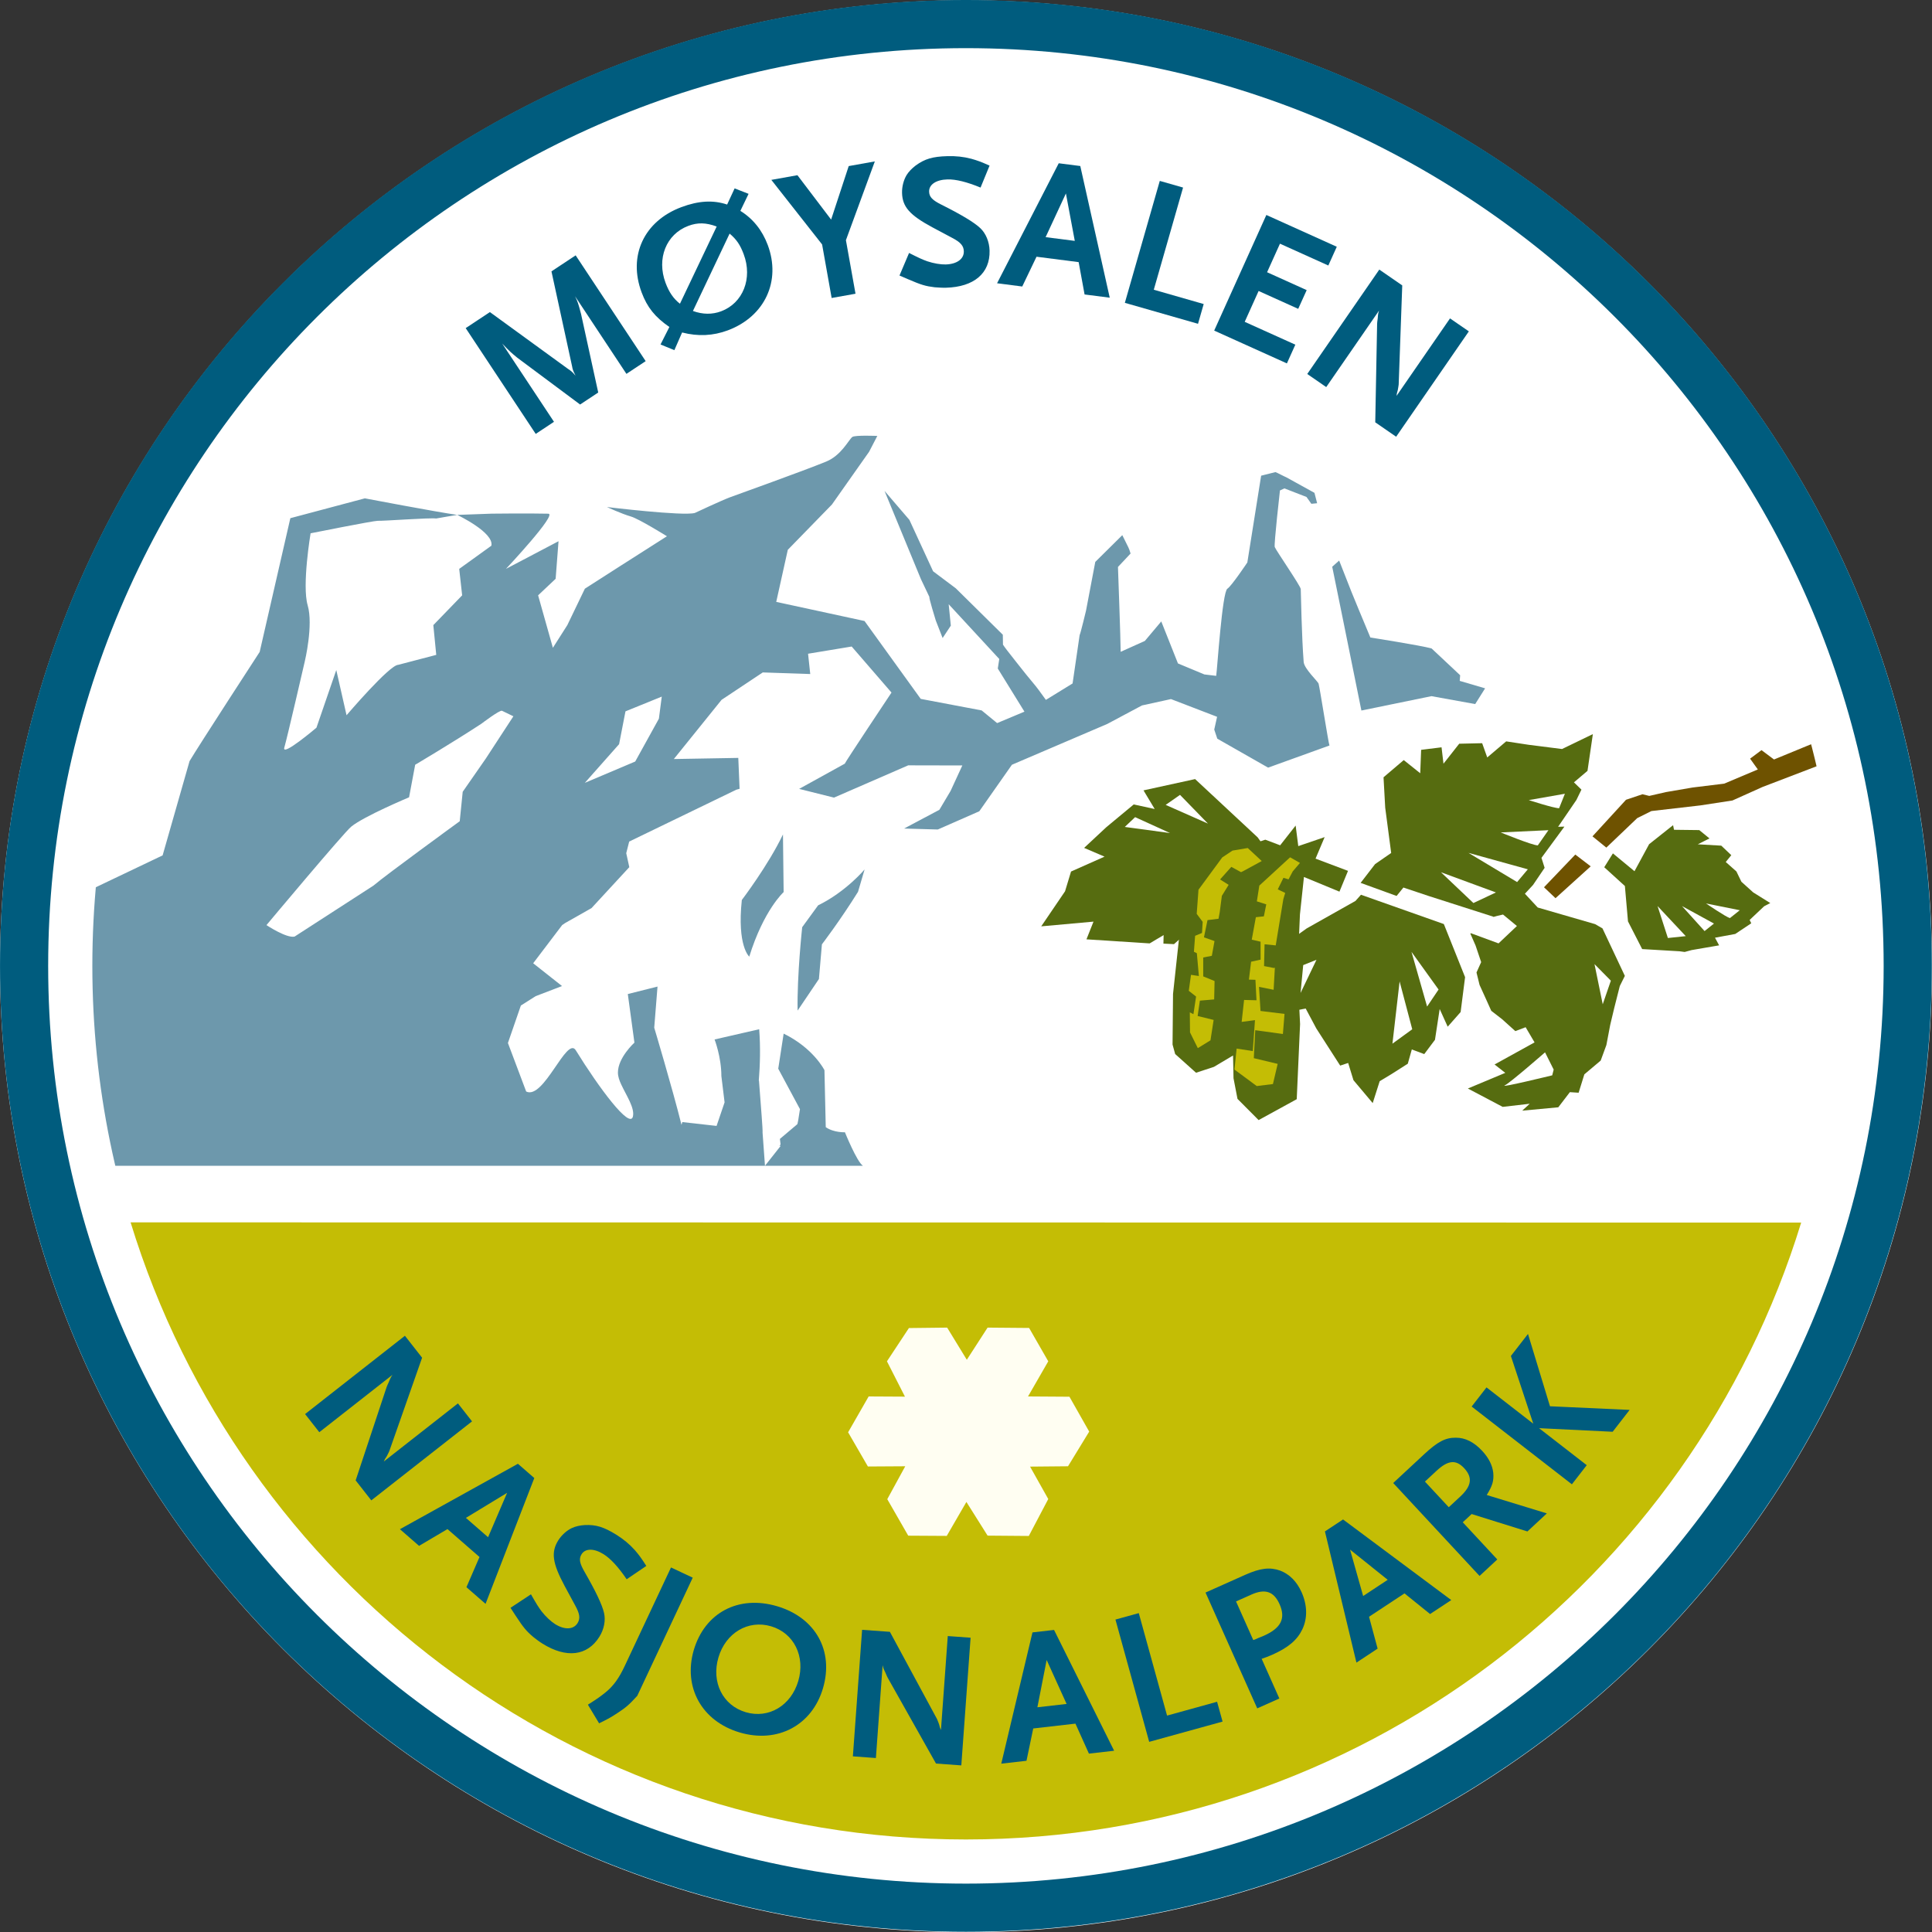 <?xml version="1.0" encoding="UTF-8" standalone="no"?>
<!-- Created with Inkscape (http://www.inkscape.org/) -->
<svg
   xmlns:svg="http://www.w3.org/2000/svg"
   xmlns="http://www.w3.org/2000/svg"
   version="1.0"
   width="126.323"
   height="126.338"
   id="svg7337">
  <rect width="100%" height="100%" fill="#333333" stroke="none"/>
  <defs
     id="defs7339">
    <clipPath
       id="clipPath7203">
      <path
         d="M 0,595.26 L 283.44,595.26 L 283.44,0 L 0,0 L 0,595.26 z"
         id="path7205" />
    </clipPath>
    <clipPath
       id="clipPath7197">
      <path
         d="M -0.232,595.138 L 283.232,595.138 L 283.232,-0.138 L -0.232,-0.138 L -0.232,595.138 z"
         id="path7199" />
    </clipPath>
    <clipPath
       id="clipPath7233">
      <path
         d="M 187.68,491.927 C 187.68,466.691 167.222,446.233 141.986,446.233 C 116.749,446.233 96.291,466.691 96.291,491.927 C 96.291,517.164 116.749,537.622 141.986,537.622 C 167.222,537.622 187.68,517.164 187.68,491.927"
         id="path7235" />
    </clipPath>
    <clipPath
       id="clipPath7273">
      <path
         d="M 91.462,542.451 L 91.462,441.404 L 192.509,441.404 L 192.509,542.451"
         id="path7275" />
    </clipPath>
  </defs>
  <g
     transform="translate(-308.267,-463.479)"
     id="layer1">
    <g
       transform="matrix(1.25,0,0,-1.25,193.941,1141.543)"
       id="g7193">
      <g
         clip-path="url(#clipPath7197)"
         id="g7195">
        <g
           clip-path="url(#clipPath7203)"
           id="g7201">
          <path
             d="M 192.519,491.91 C 192.519,464.018 169.882,441.381 141.99,441.381 C 114.098,441.381 91.461,464.018 91.461,491.91 C 91.461,519.802 114.098,542.439 141.99,542.439 C 169.882,542.439 192.519,519.802 192.519,491.91 z"
             id="path7207"
             style="fill:#ffffff;fill-opacity:1;fill-rule:evenodd;stroke:none" />
        </g>
      </g>
    </g>
    <path
       d="M 433.004,526.634 C 433.004,560.643 405.432,588.213 371.424,588.213 C 337.414,588.213 309.842,560.643 309.842,526.634 C 309.842,492.624 337.414,465.053 371.424,465.053 C 405.432,465.053 433.004,492.624 433.004,526.634"
       id="path7209"
       style="fill:#ffffff;fill-opacity:1;fill-rule:nonzero;stroke:none" />
    <path
       d="M 426.036,543.417 C 418.866,566.772 397.127,583.752 371.424,583.752 C 345.714,583.752 323.97,566.764 316.806,543.403 L 426.036,543.417"
       id="path7211"
       style="fill:#c4bd05;fill-opacity:1;fill-rule:nonzero;stroke:none" />
    <path
       d="M 349.226,487.924 L 345.869,482.852 C 346.052,483.243 346.07,483.292 346.259,484.01 L 347.382,489.144 L 346.197,489.928 L 342.095,486.872 C 341.699,486.547 341.597,486.463 341.104,485.945 L 344.489,491.059 L 343.295,491.85 L 338.716,484.933 L 340.299,483.885 L 345.41,487.602 C 345.626,487.745 345.696,487.804 345.9,488.045 C 345.727,487.693 345.71,487.644 345.672,487.428 L 344.324,481.222 L 345.906,480.175 L 350.484,487.092 L 349.226,487.924"
       id="path7213"
       style="fill:#005c7e;fill-opacity:1;fill-rule:nonzero;stroke:none" />
    <path
       d="M 355.972,478.753 L 353.574,483.812 C 354.21,484.043 354.831,484.052 355.42,483.832 C 356.844,483.298 357.489,481.687 356.892,480.098 C 356.664,479.487 356.424,479.133 355.972,478.753 z M 353.272,478.248 C 351.825,478.79 351.189,480.384 351.784,481.973 C 352.017,482.597 352.307,483.012 352.725,483.339 L 355.127,478.29 C 354.426,478.03 353.885,478.018 353.272,478.248 z M 355.86,485.077 C 354.895,485.438 353.906,485.487 352.866,485.218 L 352.36,486.374 L 351.455,486.003 L 352.034,484.859 C 351.091,484.207 350.586,483.577 350.22,482.599 C 349.32,480.199 350.377,477.937 352.814,477.024 C 353.944,476.6 354.904,476.549 355.81,476.853 L 356.3,475.797 L 357.212,476.153 L 356.676,477.267 C 357.499,477.778 358.104,478.53 358.465,479.495 C 359.351,481.86 358.272,484.172 355.86,485.077"
       id="path7215"
       style="fill:#005c7e;fill-opacity:1;fill-rule:nonzero;stroke:none" />
    <path
       d="M 363.577,479.183 L 364.204,482.684 L 362.644,482.963 L 362.02,479.462 L 358.7,475.24 L 360.407,474.935 L 362.61,477.837 L 363.76,474.338 L 365.467,474.033 L 363.577,479.183"
       id="path7217"
       style="fill:#005c7e;fill-opacity:1;fill-rule:nonzero;stroke:none" />
    <path
       d="M 372.38,475.743 C 371.49,475.377 370.769,475.195 370.216,475.21 C 369.475,475.23 369.005,475.545 369.017,476.009 C 369.027,476.362 369.235,476.57 369.834,476.868 C 371.12,477.512 371.964,478.017 372.364,478.397 C 372.726,478.738 372.954,479.285 372.97,479.863 C 373.01,481.345 371.952,482.242 370.119,482.292 C 369.867,482.298 369.615,482.279 369.376,482.262 C 368.782,482.189 368.504,482.109 367.626,481.73 C 367.511,481.683 367.321,481.6 367.08,481.494 L 367.706,480.018 C 368.317,480.328 368.572,480.448 368.902,480.564 C 369.321,480.704 369.776,480.779 370.102,480.77 C 370.831,480.75 371.3,480.412 371.286,479.909 C 371.276,479.557 371.081,479.323 370.534,479.037 L 369.232,478.343 C 367.74,477.54 367.272,477 367.247,476.095 C 367.236,475.68 367.351,475.25 367.542,474.93 C 367.675,474.713 367.884,474.494 368.142,474.298 C 368.734,473.868 369.245,473.715 370.212,473.689 C 370.765,473.674 371.257,473.724 371.776,473.86 C 372.181,473.975 372.41,474.058 372.97,474.307 L 372.38,475.743"
       id="path7219"
       style="fill:#005c7e;fill-opacity:1;fill-rule:nonzero;stroke:none" />
    <path
       d="M 377.961,476.128 L 376.634,478.985 L 378.541,479.229 L 377.961,476.128 z M 379.182,482.733 L 378.794,480.618 L 376.039,480.265 L 375.106,482.212 L 373.46,482 L 377.492,474.154 L 378.901,474.334 L 380.827,482.943 L 379.182,482.733"
       id="path7221"
       style="fill:#005c7e;fill-opacity:1;fill-rule:nonzero;stroke:none" />
    <path
       d="M 381.815,483.28 L 384.099,475.307 L 385.621,475.742 L 383.707,482.423 L 386.97,483.358 L 386.599,484.65 L 381.815,483.28"
       id="path7223"
       style="fill:#005c7e;fill-opacity:1;fill-rule:nonzero;stroke:none" />
    <path
       d="M 387.656,485.095 L 391.067,477.535 L 395.672,479.613 L 395.119,480.839 L 391.957,479.412 L 391.115,481.279 L 393.704,482.448 L 393.15,483.673 L 390.561,482.505 L 389.652,484.522 L 392.962,486.015 L 392.41,487.24 L 387.656,485.095"
       id="path7225"
       style="fill:#005c7e;fill-opacity:1;fill-rule:nonzero;stroke:none" />
    <path
       d="M 398.187,491.092 L 398.309,484.655 C 398.309,484.61 398.321,484.482 398.35,484.287 C 398.355,484.168 398.37,484.102 398.366,484.084 C 398.382,483.973 398.39,483.917 398.437,483.783 L 394.982,488.788 L 393.741,487.932 L 398.452,481.105 L 399.952,482.14 L 399.72,488.607 C 399.716,488.634 399.711,488.708 399.692,488.802 C 399.674,488.895 399.665,488.952 399.661,488.979 L 399.602,489.198 L 399.579,489.364 L 403.076,484.297 L 404.307,485.145 L 399.554,492.034 L 398.187,491.092"
       id="path7227"
       style="fill:#005c7e;fill-opacity:1;fill-rule:nonzero;stroke:none" />
    <g
       transform="matrix(1.25,0,0,-1.25,193.941,1141.543)"
       id="g7229">
      <g
         clip-path="url(#clipPath7233)"
         id="g7231">
        <path
           d="M 167.816,506.836 L 167.838,507.131 L 166.344,508.532 C 165.786,508.69 163.142,509.104 163.142,509.104 L 162.562,510.496 L 162.153,511.491 L 161.509,513.13 L 161.146,512.806 L 161.728,509.949 L 162.672,505.285 L 166.337,506.037 L 168.625,505.623 L 169.143,506.446 L 167.816,506.836"
           id="path7237"
           style="fill:#6d98ac;fill-opacity:1;fill-rule:nonzero;stroke:none" />
        <path
           d="M 125.926,504.858 L 124.688,502.618 L 122.052,501.502 L 123.844,503.525 L 124.178,505.242 L 126.076,506.013 L 125.926,504.858 z M 116.869,502.768 L 115.664,501.035 L 115.508,499.494 C 115.508,499.494 111.667,496.701 110.987,496.122 L 106.87,493.461 C 106.444,493.364 105.399,494.061 105.399,494.061 C 105.399,494.061 109.437,498.889 109.836,499.214 C 110.507,499.761 112.858,500.746 112.858,500.746 L 113.178,502.449 C 113.178,502.449 115.182,503.636 116.646,504.598 C 116.646,504.598 117.605,505.328 117.72,505.272 C 118.315,504.984 118.315,504.984 118.315,504.984 L 116.869,502.768 z M 159.653,507.826 C 159.551,509.103 159.507,511.426 159.5,511.639 C 159.494,511.797 158.219,513.638 158.14,513.837 C 158.09,513.96 158.412,516.797 158.412,516.797 L 158.646,516.904 L 159.801,516.456 L 160.054,516.099 L 160.357,516.128 L 160.217,516.672 C 160.217,516.672 158.783,517.467 158.753,517.48 C 158.635,517.528 158.286,517.717 158.177,517.757 L 157.428,517.569 L 156.706,513.03 C 156.706,513.03 155.876,511.79 155.662,511.657 C 155.391,511.488 155.13,507.413 155.077,507.099 L 154.459,507.173 L 153.077,507.748 L 152.204,509.946 L 151.346,508.926 L 150.08,508.356 C 150.08,508.939 149.939,512.795 149.939,512.795 L 150.598,513.497 C 150.497,513.837 150.528,513.714 150.166,514.458 L 148.752,513.059 L 148.268,510.509 C 148.268,510.509 147.993,509.358 147.933,509.227 L 147.565,506.701 L 146.169,505.842 C 145.936,506.17 145.659,506.548 145.497,506.732 C 145.359,506.888 144.993,507.347 144.623,507.816 C 144.459,508.025 144.294,508.235 144.148,508.422 C 144.048,508.55 143.977,508.651 143.924,508.73 L 143.916,509.25 L 141.456,511.678 L 140.269,512.569 L 139.029,515.258 L 137.729,516.772 L 139.631,512.161 L 140.083,511.21 C 140.007,511.297 140.408,509.999 140.408,509.999 L 140.767,509.077 L 141.196,509.725 L 141.084,510.846 L 143.73,507.981 L 143.653,507.482 L 145.047,505.226 L 143.618,504.628 L 142.809,505.291 L 139.622,505.894 L 136.682,509.968 L 132.064,510.968 L 132.669,513.692 L 134.977,516.061 L 136.922,518.821 L 137.351,519.649 C 137.351,519.649 136.17,519.699 136.041,519.593 C 135.841,519.429 135.465,518.628 134.672,518.305 C 133.38,517.778 130.086,516.605 129.627,516.433 C 129.169,516.259 127.807,515.62 127.807,515.62 C 127.195,515.446 123.21,515.929 123.21,515.929 C 123.21,515.929 123.953,515.582 124.462,515.434 C 124.885,515.311 126.347,514.401 126.347,514.401 C 125.749,514.029 122.054,511.658 122.054,511.658 L 121.137,509.754 L 120.381,508.567 L 119.608,511.311 L 120.525,512.176 L 120.676,514.141 L 117.927,512.695 C 117.927,512.695 120.629,515.569 120.142,515.581 C 119.073,515.606 117.183,515.583 117.183,515.583 L 115.377,515.518 C 115.377,515.518 117.315,514.598 117.163,513.906 L 115.481,512.694 L 115.635,511.31 L 114.127,509.753 L 114.28,508.196 L 112.293,507.676 C 111.835,507.676 109.588,505.038 109.588,505.038 L 109.051,507.403 L 108.014,504.388 C 108.014,504.388 106.181,502.83 106.333,503.349 C 106.486,503.869 107.402,507.848 107.402,507.848 C 107.402,507.848 107.86,509.752 107.554,510.79 C 107.249,511.828 107.707,514.556 107.707,514.556 C 107.707,514.556 110.978,515.21 111.219,515.209 C 111.521,515.195 113.942,515.377 114.276,515.33 C 114.276,515.33 115.323,515.514 115.377,515.518 C 114.295,515.67 110.545,516.384 110.545,516.384 L 106.648,515.346 L 105.044,508.35 C 105.044,508.35 101.835,503.418 101.376,502.639 L 99.967,497.708 L 95.721,495.683 C 95.721,495.683 95.325,495.018 95.468,489.549 C 95.511,487.901 96.048,483.057 96.903,481.471 L 131.475,481.471 L 131.349,483.204 C 131.363,483.383 131.273,484.411 131.161,485.926 L 131.152,485.929 C 131.218,486.746 131.245,487.676 131.172,488.614 L 128.839,488.079 C 128.839,488.079 129.194,487.161 129.194,486.167 L 129.362,484.789 L 128.943,483.557 L 127.152,483.758 L 127.109,483.613 C 126.621,485.561 125.682,488.695 125.682,488.695 L 125.854,490.846 L 124.3,490.455 L 124.646,487.914 C 124.646,487.914 123.783,487.132 123.783,486.35 C 123.783,486.143 123.856,485.936 123.956,485.722 C 124.235,485.127 124.664,484.5 124.569,484.057 C 124.419,483.357 122.787,485.559 121.578,487.514 C 121.106,488.278 119.906,484.906 118.984,485.356 L 118.029,487.895 L 118.706,489.854 L 119.48,490.345 L 120.859,490.873 L 119.35,492.065 L 120.868,494.065 L 121.02,494.168 L 122.401,494.95 L 124.378,497.092 L 124.218,497.823 L 124.372,498.431 L 129.977,501.144 L 130.147,501.191 L 130.079,502.807 L 126.708,502.748 L 129.204,505.844 L 131.36,507.278 L 133.843,507.194 L 133.729,508.256 L 136.01,508.633 L 138.093,506.225 C 138.093,506.225 135.635,502.536 135.65,502.505 L 133.262,501.186 L 135.086,500.73 L 138.967,502.418 L 141.798,502.412 L 141.183,501.078 L 140.597,500.092 L 138.751,499.112 L 140.515,499.062 L 142.685,500.015 L 144.392,502.449 L 149.379,504.583 L 151.194,505.551 L 152.712,505.884 L 155.124,504.957 L 154.975,504.289 L 155.135,503.812 L 157.793,502.298 L 161.002,503.456 C 160.949,503.575 160.501,506.441 160.434,506.687 C 160.4,506.81 159.682,507.464 159.653,507.826"
           id="path7239"
           style="fill:#6d98ac;fill-opacity:1;fill-rule:nonzero;stroke:none" />
        <path
           d="M 161.007,503.458 L 161.002,503.456 C 161.005,503.45 161.007,503.449 161.007,503.458"
           id="path7241"
           style="fill:#6d98ac;fill-opacity:1;fill-rule:nonzero;stroke:none" />
        <path
           d="M 135.657,483.225 C 135.657,483.225 135.073,483.198 134.654,483.493 L 134.586,486.473 C 134.586,486.473 134.017,487.621 132.452,488.385 L 132.169,486.549 L 133.305,484.435 C 133.245,484.021 133.182,483.629 133.159,483.641 L 132.256,482.878 L 132.29,482.588 L 132.231,482.516 L 132.298,482.515 L 131.475,481.471 L 136.599,481.471 C 136.28,481.68 135.657,483.225 135.657,483.225"
           id="path7243"
           style="fill:#6d98ac;fill-opacity:1;fill-rule:nonzero;stroke:none" />
        <path
           d="M 134.254,495.095 L 133.422,493.953 C 133.422,493.953 133.147,491.435 133.182,489.59 L 134.297,491.242 L 134.453,493.055 C 134.453,493.055 135.399,494.289 136.342,495.803 L 136.686,496.972 C 136.686,496.972 135.702,495.799 134.254,495.095"
           id="path7245"
           style="fill:#6d98ac;fill-opacity:1;fill-rule:nonzero;stroke:none" />
        <path
           d="M 132.416,498.804 C 131.655,497.203 130.264,495.375 130.264,495.375 C 130.008,492.965 130.653,492.411 130.653,492.411 C 131.407,494.849 132.451,495.788 132.451,495.788 L 132.416,498.804"
           id="path7247"
           style="fill:#6d98ac;fill-opacity:1;fill-rule:nonzero;stroke:none" />
        <path
           d="M 186.673,503.719 L 184.255,502.724 L 183.601,503.213 L 183.004,502.768 L 183.409,502.203 L 181.648,501.46 L 179.996,501.258 L 178.603,501.019 L 177.73,500.819 L 177.374,500.906 L 176.514,500.617 L 174.76,498.704 L 175.484,498.115 L 177.1,499.657 L 177.842,500.027 L 180.4,500.322 L 182.082,500.58 L 183.656,501.287 L 187.075,502.596 L 186.673,503.719"
           id="path7249"
           style="fill:#6e5200;fill-opacity:1;fill-rule:nonzero;stroke:none" />
        <path
           d="M 173.861,497.751 L 174.667,497.135 L 172.826,495.469 L 172.224,496.04 L 173.861,497.751"
           id="path7251"
           style="fill:#6e5200;fill-opacity:1;fill-rule:nonzero;stroke:none" />
        <path
           d="M 181.949,494.428 C 181.752,494.477 180.698,495.194 180.698,495.194 L 182.465,494.839 L 181.949,494.428 z M 180.623,493.749 L 179.442,495.057 L 181.115,494.142 L 180.623,493.749 z M 178.704,493.386 L 178.164,495.057 L 179.638,493.484 L 178.704,493.386 z M 184.06,495.214 L 183.167,495.772 L 182.55,496.328 L 182.288,496.868 L 181.731,497.362 L 182.021,497.719 L 181.497,498.217 L 180.268,498.288 L 180.88,498.595 L 180.346,499.031 L 179.024,499.047 L 178.976,499.288 L 177.722,498.293 L 176.957,496.88 L 175.828,497.813 L 175.375,497.088 L 176.455,496.106 L 176.617,494.255 L 177.359,492.807 L 179.313,492.692 L 179.582,492.656 L 179.944,492.754 L 180.714,492.887 L 181.002,492.936 L 181.384,493.002 L 181.168,493.402 L 182.226,493.597 L 183.065,494.156 L 182.981,494.332 L 183.739,495.047 L 184.06,495.214"
           id="path7253"
           style="fill:#566c10;fill-opacity:1;fill-rule:nonzero;stroke:none" />
        <path
           d="M 173.014,500.175 C 172.734,500.175 171.429,500.6 171.429,500.6 L 173.317,500.932 L 173.014,500.175 z M 171.9,498.231 C 171.618,498.23 169.961,498.909 169.961,498.909 L 172.455,499.026 L 171.9,498.231 z M 170.817,496.312 L 168.274,497.839 L 171.378,496.98 L 170.817,496.312 z M 168.531,495.216 L 166.833,496.827 L 169.709,495.769 L 168.531,495.216 z M 174.78,504.052 L 173.168,503.272 L 172.573,503.347 L 172.009,503.419 L 171.429,503.492 L 170.246,503.672 L 169.255,502.831 L 168.989,503.576 L 167.789,503.549 L 166.966,502.503 L 166.865,503.361 L 165.797,503.229 L 165.75,502.004 L 164.887,502.693 L 163.83,501.793 L 163.918,500.202 L 164.23,497.834 L 163.388,497.252 L 162.632,496.27 L 164.513,495.586 L 164.87,496.026 L 166.156,495.595 L 169.6,494.492 L 170.571,494.996 L 171.65,496.161 L 172.257,497.057 L 172.091,497.579 L 173.292,499.213 L 172.961,499.203 L 173.919,500.607 L 174.182,501.147 L 173.79,501.528 L 174.499,502.129 L 174.78,504.052"
           id="path7255"
           style="fill:#566c10;fill-opacity:1;fill-rule:nonzero;stroke:none" />
        <path
           d="M 152.434,500.349 L 153.185,500.873 L 154.646,499.371 L 152.434,500.349 z M 150.296,499.196 L 150.836,499.708 L 152.663,498.876 L 150.296,499.196 z M 157.246,498.651 L 153.974,501.699 L 151.275,501.109 L 151.86,500.134 L 150.764,500.373 L 149.335,499.187 L 148.168,498.1 L 149.237,497.642 L 147.484,496.863 L 147.171,495.83 L 145.925,493.996 L 148.659,494.243 L 148.291,493.317 L 151.596,493.104 L 152.327,493.539 L 152.317,493.093 L 152.869,493.065 L 155.599,495.486 L 158.225,497.287 L 157.246,498.651"
           id="path7257"
           style="fill:#566c10;fill-opacity:1;fill-rule:nonzero;stroke:none" />
        <path
           d="M 166.109,489.801 L 165.293,492.661 L 166.709,490.691 L 166.109,489.801 z M 164.296,487.859 L 164.671,491.115 L 165.332,488.613 L 164.296,487.859 z M 159.49,490.512 L 159.629,491.969 L 160.323,492.247 L 159.49,490.512 z M 166.985,494.116 L 162.65,495.649 L 162.363,495.326 L 159.811,493.888 L 158.959,493.279 L 158.926,491.257 L 159.256,491.08 L 159.142,489.583 L 159.759,489.696 L 160.314,488.655 L 161.563,486.712 L 161.98,486.85 L 162.257,485.949 L 163.264,484.751 L 163.629,485.896 L 164.235,486.261 L 165.099,486.811 L 165.309,487.556 L 165.96,487.314 L 166.521,488.062 L 166.767,489.673 L 167.186,488.747 L 167.863,489.514 L 168.096,491.338 L 166.985,494.116"
           id="path7259"
           style="fill:#566c10;fill-opacity:1;fill-rule:nonzero;stroke:none" />
        <path
           d="M 160.274,497.538 L 160.75,498.664 L 159.371,498.193 L 159.233,499.268 L 158.423,498.236 L 157.646,498.529 L 156.258,498.075 L 154.666,498.302 L 153.7,496.934 L 153.169,493.698 L 152.819,490.459 L 152.794,487.814 L 152.931,487.317 L 154.022,486.339 L 154.956,486.645 L 155.959,487.241 L 155.983,486.052 L 156.191,484.972 L 157.296,483.862 L 159.29,484.955 L 159.465,488.885 L 159.33,491.65 L 159.458,494.62 L 159.667,496.578 L 161.524,495.811 L 161.972,496.898 L 160.274,497.538"
           id="path7261"
           style="fill:#566c10;fill-opacity:1;fill-rule:nonzero;stroke:none" />
        <path
           d="M 158.191,493 L 157.607,493.058 L 157.581,491.918 L 158.097,491.817 L 158.146,491.834 L 158.081,490.677 L 157.318,490.831 L 157.395,489.57 L 158.651,489.416 L 158.566,488.365 L 157.119,488.564 L 157.045,487.101 L 158.293,486.802 L 158.045,485.747 L 157.198,485.642 L 156.033,486.505 L 156.146,487.602 L 156.991,487.472 L 157.106,489.09 L 156.409,488.998 L 156.536,490.146 L 157.185,490.13 L 157.13,491.2 L 156.789,491.21 L 156.903,492.146 L 157.4,492.255 L 157.398,493.194 L 156.937,493.299 L 157.152,494.475 L 157.571,494.519 L 157.696,495.146 L 157.204,495.303 L 157.333,496.128 L 157.802,496.558 L 157.961,496.705 L 158.165,496.892 L 158.382,497.093 L 158.943,497.608 L 159.459,497.313 L 159.081,496.871 L 158.861,496.454 L 158.595,496.535 L 158.298,495.931 L 158.687,495.744 L 158.589,495.421 L 158.191,493"
           id="path7263"
           style="fill:#c4bd05;fill-opacity:1;fill-rule:nonzero;stroke:none" />
        <path
           d="M 155.28,496.449 L 155.869,497.108 L 156.376,496.83 L 156.522,496.902 L 157.459,497.412 L 156.728,498.093 L 155.931,497.959 L 155.395,497.603 L 154.151,495.912 L 154.058,494.65 L 154.37,494.231 L 154.335,493.651 L 153.974,493.501 L 153.912,492.666 L 154.065,492.592 L 154.171,491.398 L 153.759,491.46 L 153.644,490.625 L 154.025,490.323 L 153.886,489.401 L 153.697,489.497 L 153.708,488.448 L 154.116,487.626 L 154.778,488.034 L 154.943,489.101 L 154.106,489.307 L 154.224,490.11 L 154.971,490.174 L 154.992,491.136 L 154.398,491.378 L 154.398,492.367 L 154.849,492.456 L 154.989,493.226 L 154.437,493.421 L 154.623,494.322 L 155.225,494.397 L 155.199,494.394 L 155.262,494.738 L 155.373,495.591 L 155.728,496.167 L 155.28,496.449"
           id="path7265"
           style="fill:#c4bd05;fill-opacity:1;fill-rule:nonzero;stroke:none" />
        <path
           d="M 175.296,489.92 L 174.865,492.021 L 175.721,491.154 L 175.296,489.92 z M 172.654,486.203 C 172.654,486.203 169.871,485.525 170.172,485.676 C 170.473,485.827 172.278,487.406 172.278,487.406 L 172.73,486.504 L 172.654,486.203 z M 175.283,493.889 L 174.901,494.111 L 171.897,494.981 L 170.918,496.032 L 170.06,495.012 L 169.572,494.496 L 170.08,494.614 L 170.807,494.014 L 169.846,493.105 L 168.397,493.638 L 168.371,493.616 L 168.645,492.992 L 168.937,492.125 L 168.693,491.583 L 168.853,490.932 L 169.168,490.239 L 169.466,489.577 L 170.03,489.141 L 170.724,488.516 L 171.263,488.72 L 171.73,487.926 L 169.638,486.771 L 170.198,486.332 L 168.241,485.514 L 170.063,484.553 L 171.478,484.717 L 171.084,484.355 L 172.971,484.531 L 173.577,485.323 L 174.035,485.293 L 174.334,486.254 L 175.189,486.975 L 175.487,487.788 L 175.688,488.845 L 175.899,489.729 L 176.189,490.874 L 176.453,491.405 L 175.283,493.889"
           id="path7267"
           style="fill:#566c10;fill-opacity:1;fill-rule:nonzero;stroke:none" />
      </g>
    </g>
    <g
       transform="matrix(1.25,0,0,-1.25,193.941,1141.543)"
       id="g7269">
      <g
         clip-path="url(#clipPath7273)"
         id="g7271">
        <path
           d="M 191.25,491.927 C 191.25,464.72 169.193,442.664 141.986,442.664 C 114.778,442.664 92.721,464.72 92.721,491.927 C 92.721,519.135 114.778,541.192 141.986,541.192 C 169.193,541.192 191.25,519.135 191.25,491.927 z"
           id="path7277"
           style="fill:none;stroke:#005c7e;stroke-width:2.519;stroke-linecap:butt;stroke-linejoin:miter;stroke-miterlimit:4;stroke-dasharray:none;stroke-opacity:1" />
      </g>
    </g>
    <path
       d="M 370.196,550.284 L 371.482,552.387 L 372.84,550.284 L 375.555,550.307 L 376.807,552.488 L 375.484,554.785 L 378.192,554.803 L 379.484,557.084 L 378.099,559.35 L 375.617,559.373 L 376.807,561.492 L 375.535,563.907 L 372.84,563.885 L 371.455,561.683 L 370.17,563.903 L 367.651,563.888 L 366.281,561.502 L 367.456,559.35 L 365.014,559.365 L 363.72,557.129 L 365.064,554.785 L 367.437,554.798 L 366.26,552.488 L 367.696,550.313 L 370.196,550.284"
       id="path7279"
       style="fill:#fffef2;fill-opacity:1;fill-rule:nonzero;stroke:none" />
    <path
       d="M 331.521,560.274 L 333.549,554.164 C 333.564,554.122 333.614,554.002 333.697,553.824 C 333.739,553.713 333.772,553.654 333.774,553.637 C 333.822,553.535 333.846,553.484 333.931,553.369 L 329.145,557.123 L 328.215,555.937 L 334.742,550.818 L 335.866,552.252 L 333.722,558.357 C 333.71,558.383 333.684,558.45 333.637,558.535 C 333.592,558.619 333.567,558.669 333.556,558.694 L 333.434,558.885 L 333.362,559.039 L 338.209,555.239 L 339.131,556.415 L 332.544,561.58 L 331.521,560.274"
       id="path7281"
       style="fill:#005c7e;fill-opacity:1;fill-rule:nonzero;stroke:none" />
    <path
       d="M 341.424,561.088 L 338.73,562.725 L 340.18,563.989 L 341.424,561.088 z M 338.765,567.257 L 339.619,565.283 L 337.525,563.458 L 335.667,564.555 L 334.416,563.465 L 342.131,559.187 L 343.202,560.12 L 340.015,568.347 L 338.765,567.257"
       id="path7283"
       style="fill:#005c7e;fill-opacity:1;fill-rule:nonzero;stroke:none" />
    <path
       d="M 349.241,566.738 C 348.701,565.943 348.2,565.393 347.731,565.099 C 347.102,564.707 346.537,564.71 346.291,565.104 C 346.105,565.403 346.162,565.69 346.497,566.27 C 347.215,567.518 347.639,568.404 347.762,568.942 C 347.875,569.427 347.764,570.009 347.457,570.499 C 346.672,571.758 345.296,571.92 343.74,570.949 C 343.526,570.817 343.326,570.662 343.137,570.514 C 342.682,570.127 342.495,569.905 341.971,569.105 C 341.902,569.003 341.789,568.828 341.646,568.605 L 342.984,567.722 C 343.322,568.318 343.469,568.558 343.68,568.838 C 343.951,569.185 344.289,569.499 344.566,569.673 C 345.185,570.058 345.762,570.034 346.029,569.608 C 346.215,569.309 346.181,569.007 345.882,568.464 L 345.181,567.168 C 344.38,565.674 344.289,564.965 344.767,564.198 C 344.987,563.847 345.32,563.55 345.657,563.39 C 345.887,563.282 346.182,563.214 346.506,563.194 C 347.237,563.162 347.747,563.318 348.569,563.829 C 349.037,564.123 349.42,564.435 349.777,564.835 C 350.052,565.155 350.197,565.35 350.526,565.867 L 349.241,566.738"
       id="path7285"
       style="fill:#005c7e;fill-opacity:1;fill-rule:nonzero;stroke:none" />
    <path
       d="M 348.664,575.469 C 348.26,575.738 348.032,575.868 347.439,576.158 L 346.706,574.939 C 347.376,574.518 347.53,574.395 347.861,574.134 C 348.379,573.712 348.737,573.213 349.116,572.405 L 352.14,565.967 L 353.561,566.634 L 349.935,574.359 C 349.421,574.923 349.206,575.114 348.664,575.469"
       id="path7287"
       style="fill:#005c7e;fill-opacity:1;fill-rule:nonzero;stroke:none" />
    <path
       d="M 358.685,569.814 C 357.179,569.37 355.714,570.249 355.241,571.852 C 354.766,573.468 355.524,574.988 357.031,575.432 C 358.526,575.872 359.986,575.005 360.462,573.39 C 360.934,571.787 360.18,570.254 358.685,569.814 z M 356.64,576.758 C 354.156,576.027 352.925,573.803 353.626,571.377 C 354.351,568.918 356.552,567.758 359.072,568.5 C 361.58,569.239 362.802,571.407 362.077,573.865 C 361.364,576.289 359.111,577.485 356.64,576.758"
       id="path7289"
       style="fill:#005c7e;fill-opacity:1;fill-rule:nonzero;stroke:none" />
    <path
       d="M 369.467,578.788 L 366.309,573.178 C 366.286,573.138 366.232,573.02 366.157,572.839 C 366.102,572.734 366.081,572.669 366.07,572.657 C 366.027,572.552 366.006,572.5 365.977,572.359 L 365.537,578.427 L 364.032,578.317 L 364.635,570.044 L 366.452,570.175 L 369.529,575.869 C 369.539,575.894 369.572,575.96 369.604,576.05 C 369.635,576.14 369.656,576.193 369.667,576.219 L 369.726,576.438 L 369.791,576.593 L 370.237,570.452 L 371.729,570.56 L 371.122,578.908 L 369.467,578.788"
       id="path7291"
       style="fill:#005c7e;fill-opacity:1;fill-rule:nonzero;stroke:none" />
    <path
       d="M 376.702,572.017 L 376.096,575.109 L 378.006,574.89 L 376.702,572.017 z M 379.466,578.139 L 378.584,576.178 L 375.825,576.494 L 375.384,578.607 L 373.735,578.795 L 375.775,570.213 L 377.186,570.052 L 381.114,577.95 L 379.466,578.139"
       id="path7293"
       style="fill:#005c7e;fill-opacity:1;fill-rule:nonzero;stroke:none" />
    <path
       d="M 383.406,577.369 L 381.2,569.373 L 382.726,568.952 L 384.575,575.652 L 387.846,574.748 L 388.204,576.044 L 383.406,577.369"
       id="path7295"
       style="fill:#005c7e;fill-opacity:1;fill-rule:nonzero;stroke:none" />
    <path
       d="M 390.094,567.738 L 389.085,568.188 L 390.211,570.713 L 390.4,570.643 L 390.584,570.56 C 390.75,570.5 390.852,570.454 390.91,570.428 C 392.035,569.927 392.344,569.293 391.929,568.364 C 391.56,567.537 390.989,567.338 390.094,567.738 z M 393.421,570.01 C 393.086,570.709 392.507,571.202 391.475,571.663 C 391.189,571.79 391.022,571.852 390.76,571.94 L 391.917,574.534 L 390.471,575.18 L 387.09,567.607 L 389.684,566.448 C 390.671,566.008 391.299,565.934 391.969,566.172 C 392.582,566.407 393.056,566.883 393.37,567.583 C 393.744,568.42 393.769,569.277 393.421,570.01"
       id="path7297"
       style="fill:#005c7e;fill-opacity:1;fill-rule:nonzero;stroke:none" />
    <path
       d="M 396.54,564.8 L 397.396,567.834 L 399.002,566.774 L 396.54,564.8 z M 401.772,569.012 L 400.099,567.662 L 397.781,569.19 L 398.342,571.274 L 396.957,572.188 L 394.897,563.61 L 396.082,562.828 L 403.157,568.099 L 401.772,569.012"
       id="path7299"
       style="fill:#005c7e;fill-opacity:1;fill-rule:nonzero;stroke:none" />
    <path
       d="M 402.191,559.65 L 401.436,560.352 L 402.994,562.028 L 403.749,561.327 C 404.485,560.642 404.567,560.084 404.002,559.477 C 403.464,558.897 402.946,558.949 402.191,559.65 z M 408.137,563.613 L 404.489,562.474 L 403.909,563.013 L 406.167,565.443 L 405.007,566.522 L 399.361,560.445 L 401.386,558.563 C 402.27,557.742 402.777,557.475 403.454,557.483 C 404.067,557.478 404.642,557.767 405.174,558.338 C 405.61,558.807 405.85,559.287 405.904,559.787 C 405.946,560.295 405.855,560.62 405.477,561.229 L 409.407,562.432 L 408.137,563.613"
       id="path7301"
       style="fill:#005c7e;fill-opacity:1;fill-rule:nonzero;stroke:none" />
    <path
       d="M 413.71,557.094 L 408.897,556.86 L 412.015,559.279 L 411.044,560.53 L 404.491,555.445 L 405.462,554.194 L 408.52,556.567 L 407.056,552.139 L 408.174,550.699 L 409.612,555.427 L 414.82,555.665 L 413.71,557.094"
       id="path7303"
       style="fill:#005c7e;fill-opacity:1;fill-rule:nonzero;stroke:none" />
  </g>
</svg>
